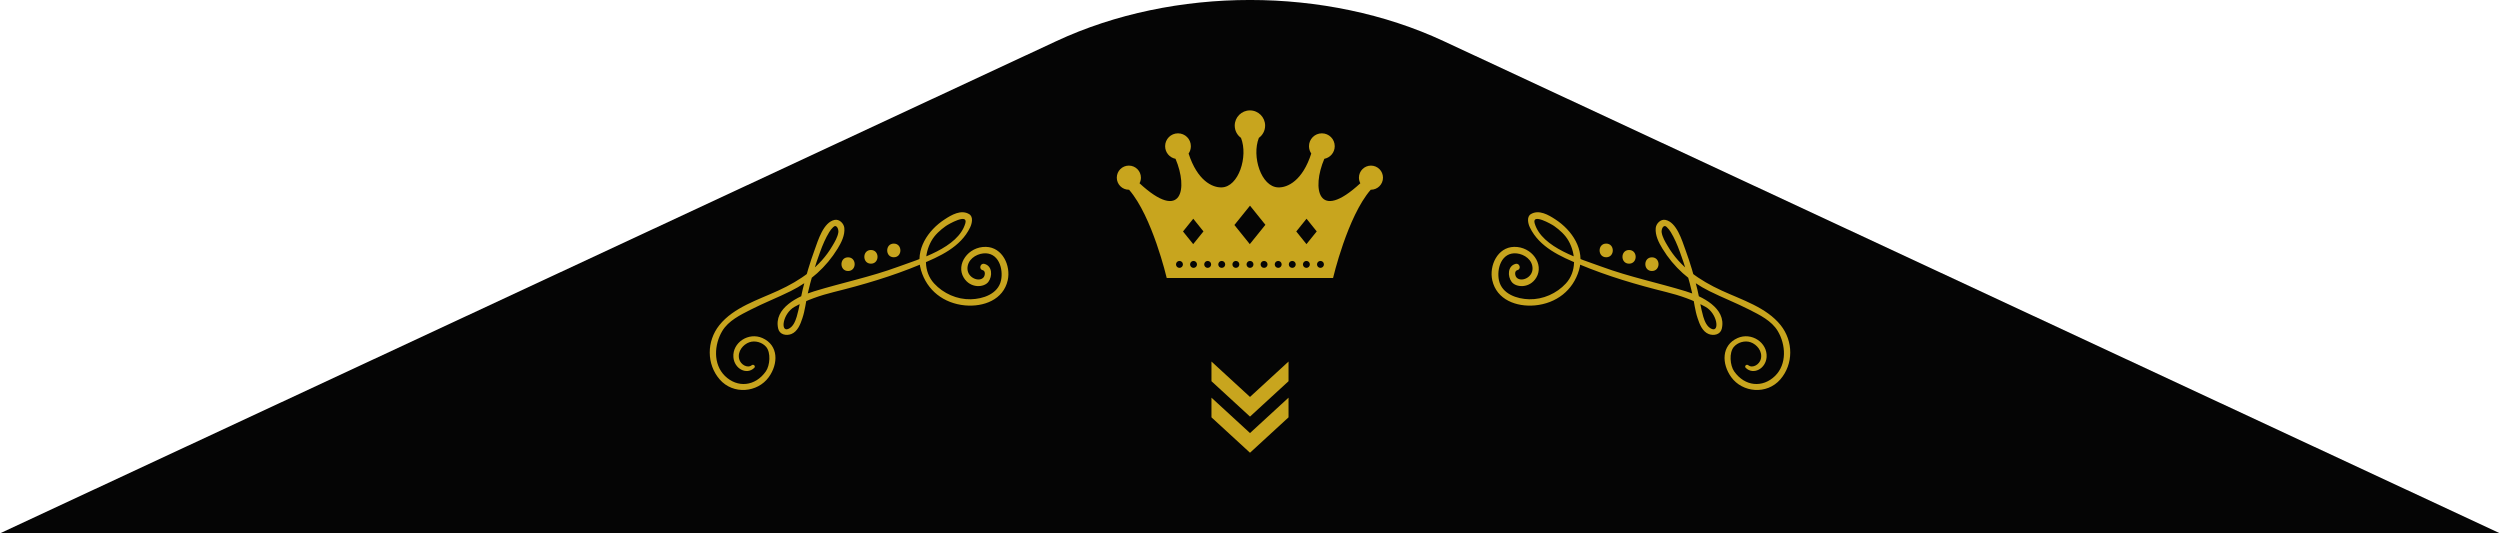 <?xml version="1.0" encoding="UTF-8"?><svg id="_レイヤー_2" xmlns="http://www.w3.org/2000/svg" viewBox="0 0 375 80"><defs><style>.cls-1{fill:#050505;}.cls-2{fill:#c8a51e;}</style></defs><g id="hader"><path class="cls-1" d="M375,80H0L158.45,6.17c17.67-8.23,40.44-8.23,58.1,0l158.45,73.83Z"/><path class="cls-2" d="M205.65,24.84c-1,0-1.81.81-1.81,1.81,0,.31.08.59.21.84-6.4,5.92-7.3.76-5.4-3.67.89-.17,1.56-.95,1.56-1.89,0-1.07-.86-1.93-1.93-1.93s-1.93.86-1.93,1.93c0,.41.13.79.34,1.1-1.3,4.05-3.53,5.13-4.96,5.08-2.56-.08-4-4.66-2.9-7.43.57-.41.94-1.08.94-1.84,0-1.26-1.02-2.28-2.28-2.28s-2.28,1.02-2.28,2.28c0,.76.37,1.43.94,1.84,1.1,2.78-.35,7.36-2.9,7.43-1.42.04-3.65-1.03-4.96-5.08.22-.31.34-.69.34-1.1,0-1.07-.86-1.93-1.93-1.93s-1.93.86-1.93,1.93c0,.94.67,1.72,1.56,1.89,1.89,4.43,1,9.59-5.4,3.67.13-.25.21-.54.21-.84,0-1-.81-1.81-1.81-1.81s-1.81.81-1.81,1.81.81,1.81,1.81,1.81h.03c3.49,4.01,5.65,13.24,5.65,13.24h24.95s2.16-9.23,5.65-13.24h.03c1,0,1.81-.81,1.81-1.81s-.81-1.81-1.81-1.81h0ZM187.5,30.85l2.31,2.87-2.34,2.9-2.31-2.87,2.34-2.9ZM176.92,40.18c-.29,0-.52-.23-.52-.52s.23-.52.52-.52.52.23.52.52-.23.52-.52.52ZM179.03,40.18c-.29,0-.52-.23-.52-.52s.23-.52.52-.52.52.23.52.52-.23.52-.52.52ZM178.98,36.62l-1.53-1.9,1.54-1.91,1.53,1.9-1.54,1.91ZM181.15,40.18c-.29,0-.52-.23-.52-.52s.23-.52.52-.52.52.23.52.52-.23.52-.52.52ZM183.26,40.18c-.29,0-.52-.23-.52-.52s.23-.52.52-.52.52.23.52.52-.23.52-.52.52ZM185.38,40.18c-.29,0-.52-.23-.52-.52s.23-.52.52-.52.52.23.52.52-.23.52-.52.52ZM187.5,40.18c-.29,0-.52-.23-.52-.52s.23-.52.52-.52.52.23.52.52-.23.52-.52.52ZM189.61,40.18c-.29,0-.52-.23-.52-.52s.23-.52.52-.52.52.23.52.52-.23.52-.52.52ZM191.73,40.18c-.29,0-.52-.23-.52-.52s.23-.52.52-.52.52.23.52.52-.23.52-.52.52ZM193.84,40.18c-.29,0-.52-.23-.52-.52s.23-.52.52-.52.52.23.52.52-.23.52-.52.52ZM195.96,40.18c-.29,0-.52-.23-.52-.52s.23-.52.52-.52.52.23.52.52-.23.52-.52.52ZM195.97,36.62l-1.53-1.9,1.54-1.91,1.53,1.9-1.54,1.91ZM198.07,40.18c-.29,0-.52-.23-.52-.52s.23-.52.52-.52.52.23.52.52-.23.52-.52.52Z"/><path class="cls-2" d="M112.75,54.79c-.64.5-1.68-.11-1.88-.95-.27-1.17.62-2.18,1.53-2.5.88-.31,1.95.02,2.52.69.74.88.57,2.79-.04,3.67-1.59,2.27-4.27,2.52-6.14.69-1.81-1.78-1.61-4.72-.4-6.74.93-1.55,2.71-2.41,4.26-3.2,1.96-1,4.02-1.8,5.99-2.78,2.93-1.45,5.34-3.58,7.05-6.37.56-.91,1.12-2.02,1.01-3.11-.07-.66-.73-1.34-1.43-1.21-1.71.32-2.52,3.11-3.03,4.51-.71,1.93-1.29,3.9-1.78,5.91-.33,1.36-.5,2.76-.9,4.1-.21.69-.55,1.56-1.29,1.85-1.19.46-.81-2.34.97-3.33,1.86-1.03,3.85-1.71,5.87-2.21,4.4-1.09,8.76-2.37,12.95-4.12,2.89-1.2,6.08-2.59,7.51-5.58.27-.56.53-1.6-.16-2-1.2-.71-2.63.12-3.65.79-2.53,1.64-4.47,4.55-3.56,7.62.9,3.06,3.42,4.99,6.61,5.29,2.76.25,5.74-.83,6.4-3.77.49-2.18-.78-4.96-3.28-5.01-2.66-.05-4.52,2.62-3.33,4.6,1,1.67,3.05,1.51,3.7.66.64-.85.62-2.41-.6-2.71-.61-.15-.87.79-.26.94.49.12.36.83.15,1.08-.66.78-2.4.08-2.42-1.29-.02-1.35,1.24-2.18,2.37-2.3,2.28-.23,3.05,2.3,2.66,4.07-.45,2.02-2.7,2.77-4.53,2.81-2.07.05-4.12-.87-5.5-2.37-1.62-1.76-1.51-4.43-.41-6.38.51-.91,1.32-1.63,2.16-2.23.41-.29,3.38-1.98,2.93-.41-1.07,3.7-6.94,5.37-10.06,6.51-4.13,1.52-8.41,2.4-12.6,3.68-2.41.73-6.13,2.52-5.41,5.61.21.9,1.2,1.1,1.96.81.95-.37,1.38-1.49,1.67-2.38.39-1.15.51-2.38.77-3.56.49-2.19,1.13-4.34,1.91-6.44.37-1.01.79-2,1.35-2.92.16-.27.36-.51.58-.73.53-.54.86.35.78.8-.12.7-.51,1.37-.87,1.97-1.86,3.21-4.82,5.21-8.12,6.73-3.01,1.39-6.72,2.52-8.86,5.2-1.92,2.41-1.93,5.84.05,8.13,2.04,2.35,5.7,1.97,7.36-.33,1.46-2.01,1.49-4.79-.94-5.87-2.09-.93-4.52.68-4.36,2.86.13,1.75,1.99,2.73,3.13,1.61.26-.26-.12-.61-.39-.39h0Z"/><path class="cls-2" d="M127.21,40.65c1.32,0,1.32-2.05,0-2.05s-1.32,2.05,0,2.05h0Z"/><path class="cls-2" d="M130.64,39.55c1.32,0,1.32-2.05,0-2.05s-1.32,2.05,0,2.05h0Z"/><path class="cls-2" d="M134.07,38.59c1.32,0,1.32-2.05,0-2.05s-1.32,2.05,0,2.05h0Z"/><path class="cls-2" d="M262.25,54.79c.64.5,1.68-.11,1.88-.95.28-1.17-.62-2.18-1.53-2.5-.88-.31-1.95.02-2.52.69-.75.88-.57,2.79.04,3.67,1.59,2.27,4.27,2.52,6.14.69,1.81-1.78,1.61-4.72.4-6.74-.93-1.55-2.71-2.41-4.26-3.2-1.96-1-4.02-1.8-5.99-2.78-2.93-1.45-5.34-3.58-7.04-6.37-.56-.91-1.12-2.02-1.01-3.11.07-.66.73-1.34,1.43-1.21,1.71.32,2.52,3.11,3.03,4.51.71,1.93,1.29,3.9,1.78,5.91.33,1.36.5,2.76.89,4.1.21.69.55,1.56,1.29,1.85,1.19.46.81-2.34-.97-3.33-1.86-1.03-3.85-1.71-5.87-2.21-4.4-1.09-8.76-2.37-12.95-4.12-2.89-1.2-6.08-2.59-7.51-5.58-.27-.56-.52-1.6.16-2,1.2-.71,2.63.12,3.65.79,2.53,1.64,4.47,4.55,3.56,7.62-.9,3.06-3.42,4.99-6.61,5.29-2.76.25-5.74-.83-6.4-3.77-.49-2.18.78-4.96,3.28-5.01,2.66-.05,4.52,2.62,3.33,4.6-1,1.67-3.05,1.51-3.7.66-.64-.85-.62-2.41.6-2.71.61-.15.87.79.26.94-.49.12-.36.83-.15,1.08.66.78,2.4.08,2.42-1.29.02-1.35-1.24-2.18-2.37-2.3-2.28-.23-3.05,2.3-2.66,4.07.45,2.02,2.7,2.77,4.53,2.81,2.07.05,4.12-.87,5.5-2.37,1.62-1.76,1.51-4.43.41-6.38-.51-.91-1.32-1.63-2.16-2.23-.41-.29-3.38-1.98-2.93-.41,1.07,3.7,6.94,5.37,10.06,6.51,4.13,1.52,8.4,2.4,12.6,3.68,2.41.73,6.13,2.52,5.41,5.61-.21.9-1.2,1.1-1.96.81-.95-.37-1.38-1.49-1.67-2.38-.39-1.15-.51-2.38-.77-3.56-.49-2.19-1.13-4.34-1.91-6.44-.37-1.01-.79-2-1.35-2.92-.16-.27-.36-.51-.58-.73-.53-.54-.86.35-.78.8.12.7.51,1.37.87,1.97,1.86,3.21,4.82,5.21,8.12,6.73,3.01,1.39,6.72,2.52,8.86,5.2,1.92,2.41,1.93,5.84-.05,8.13-2.04,2.35-5.7,1.97-7.36-.33-1.46-2.01-1.49-4.79.94-5.87,2.09-.93,4.51.68,4.36,2.86-.13,1.75-1.99,2.73-3.13,1.61-.26-.26.12-.61.39-.39h0Z"/><path class="cls-2" d="M247.79,40.65c-1.32,0-1.32-2.05,0-2.05s1.32,2.05,0,2.05h0Z"/><path class="cls-2" d="M244.36,39.55c-1.32,0-1.32-2.05,0-2.05s1.32,2.05,0,2.05h0Z"/><path class="cls-2" d="M240.93,38.59c-1.32,0-1.32-2.05,0-2.05s1.32,2.05,0,2.05h0Z"/><polygon class="cls-2" points="193.28 62.6 187.5 67.91 181.72 62.6 181.72 59.65 187.5 64.96 193.28 59.65 193.28 62.6"/><polygon class="cls-2" points="193.28 57.18 187.5 62.49 181.72 57.18 181.72 54.23 187.5 59.54 193.28 54.23 193.28 57.18"/></g></svg>